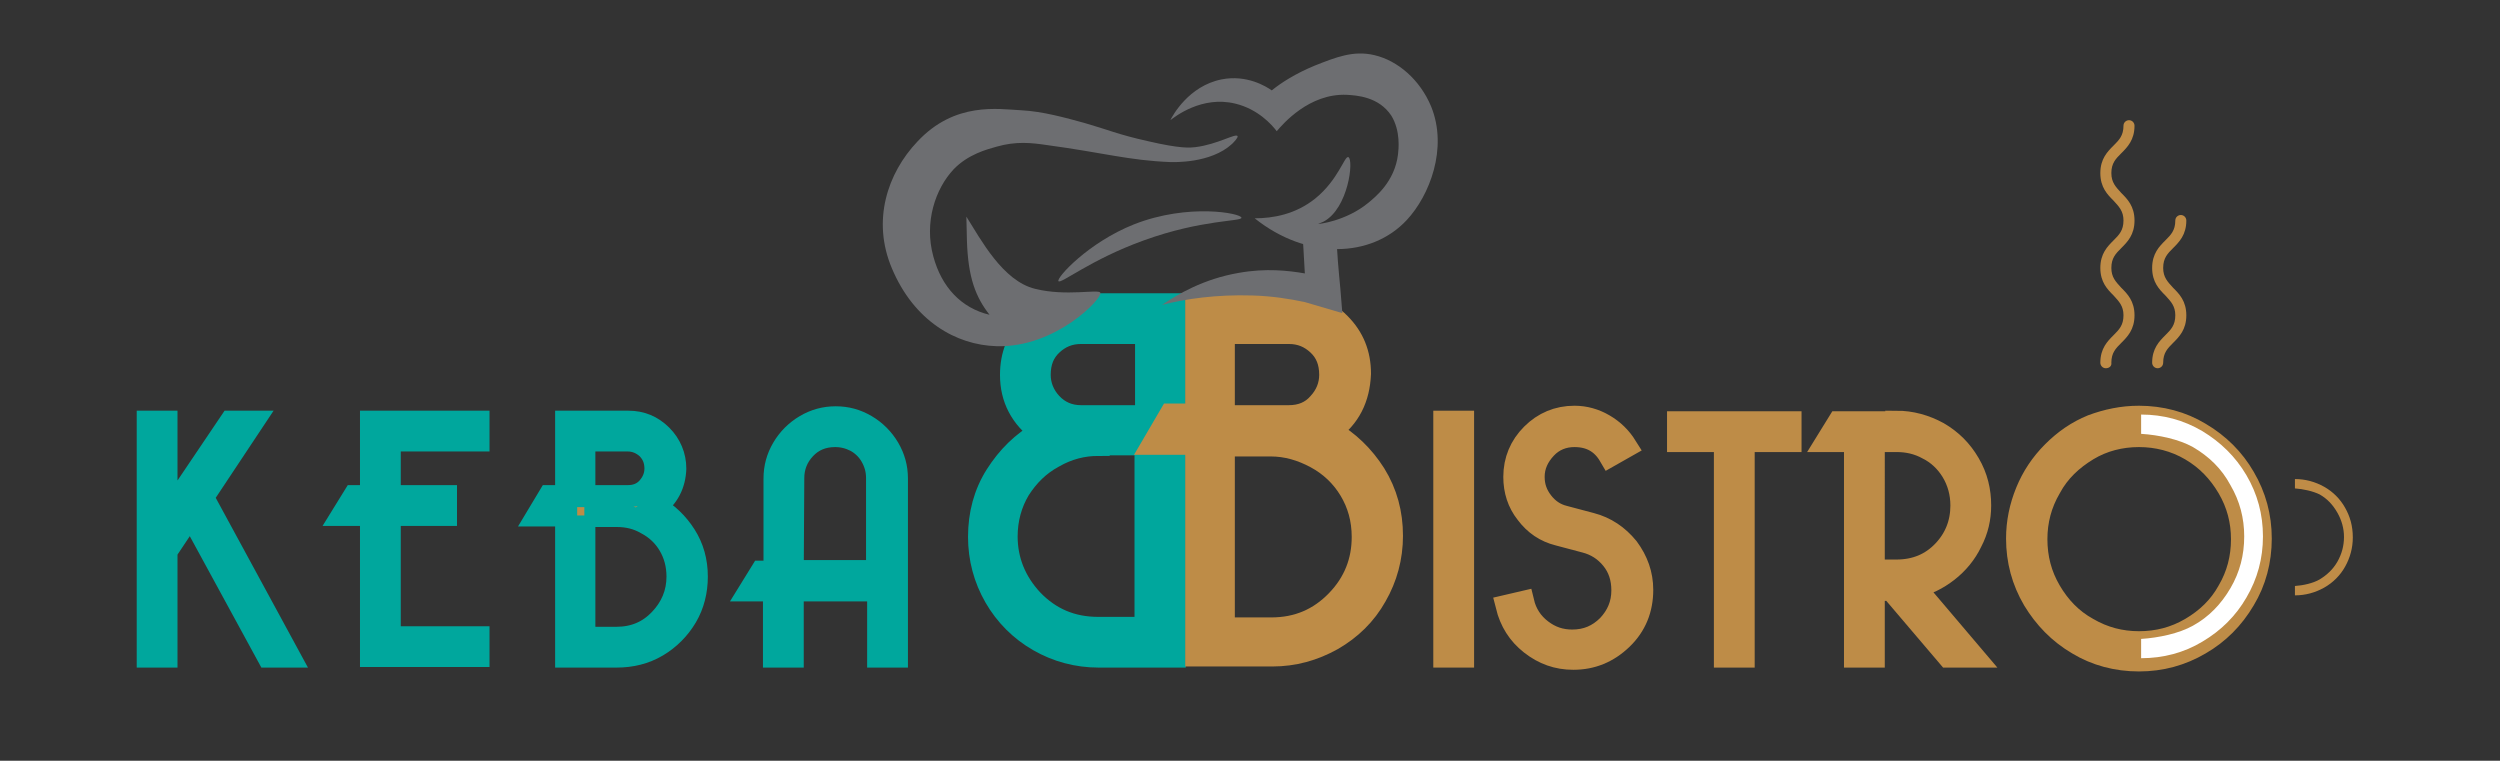 <?xml version="1.0" encoding="utf-8"?>
<!-- Generator: Adobe Illustrator 24.2.3, SVG Export Plug-In . SVG Version: 6.00 Build 0)  -->
<svg version="1.1" id="katman_1" xmlns="http://www.w3.org/2000/svg" xmlns:xlink="http://www.w3.org/1999/xlink" x="0px" y="0px"
	 viewBox="0 0 453.5 138" style="enable-background:new 0 0 453.5 138;" xml:space="preserve">
<rect x="0" y="0" width="453.5" height="138" fill="#333333" stroke="none"/>
<style type="text/css">
	.st0{fill:#BE8C47;stroke:#00A79D;stroke-width:4;stroke-miterlimit:10;}
	.st1{fill:#00A79D;stroke:#00A79D;stroke-width:4;stroke-miterlimit:10;}
	.st2{fill:#BE8C47;stroke:#BE8C47;stroke-width:4;stroke-miterlimit:10;}
	.st3{fill:#BF8C47;}
	.st4{fill:#FFFFFF;}
	.st5{fill:#6D6E71;}
</style>
<g>
	<g>
		<path class="st0" d="M52.5,119.1h-3.9l-14-25.7l-4.4,6.6v19.1h-3.4V76.5h3.4v17.2l11.6-17.2h4.1l-9.1,13.7L52.5,119.1z"/>
		<path class="st0" d="M70.7,115.6h16.1v3.4H67.3V93.4h-5.2l2.1-3.4h3.1V76.5h19.5v3.4H70.7V90h10.2v3.4H70.7V115.6z"/>
		<path class="st0" d="M118.9,91.9c2.2,1.3,4,3,5.4,5.2s2.1,4.7,2.1,7.5c0,2.6-0.6,5.1-1.9,7.3s-3.1,4-5.3,5.3
			c-2.2,1.3-4.7,1.9-7.3,1.9h-9.2V93.5h-5.2l2.1-3.5h3.1V76.5H114c2.3,0,4.3,0.8,6,2.5c1.6,1.6,2.5,3.7,2.5,6
			C122.4,87.9,121.2,90.2,118.9,91.9z M106,90h7.9c1.5,0,2.7-0.5,3.6-1.5s1.4-2.2,1.4-3.5c0-1.5-0.5-2.7-1.5-3.7
			c-1-0.9-2.2-1.4-3.5-1.4H106V90z M106,93.5v22.2h5.8c3.2,0,5.8-1.1,7.9-3.3s3.2-4.8,3.2-7.8c0-2.1-0.5-4-1.5-5.7s-2.4-3-4.1-3.9
			c-1.7-1-3.5-1.4-5.4-1.4H106V93.5z"/>
		<path class="st0" d="M143.8,107.1v12h-3.4v-12H136l2.1-3.4h2.4V86.8c0-2,0.5-3.8,1.5-5.5s2.4-3.1,4.1-4.1c1.7-1,3.5-1.5,5.5-1.5
			s3.8,0.5,5.5,1.5s3.1,2.4,4.1,4.1c1,1.7,1.5,3.5,1.5,5.5v32.3h-3.4v-12H143.8z M143.8,103.6h15.3V86.7c0-1.5-0.4-2.8-1.1-4
			c-0.7-1.2-1.7-2.1-2.8-2.7c-1.2-0.6-2.4-0.9-3.7-0.9c-2.3,0-4.1,0.8-5.5,2.3s-2.1,3.3-2.1,5.3L143.8,103.6L143.8,103.6z"/>
		<path class="st1" d="M183.4,68c0-3.6,1.2-6.6,3.7-9.1s5.5-3.7,9-3.7h17v20.2h4.7l3.1,5.3h-7.8v38.4h-13.8c-3.9,0-7.6-1-10.9-2.9
			c-3.3-1.9-6-4.6-7.9-7.9c-1.9-3.3-2.9-7-2.9-10.9c0-4.1,1-7.9,3.1-11.2s4.8-6,8.1-7.8C185.2,75.7,183.4,72.3,183.4,68z
			 M207.9,60.4h-11.8c-2.1,0-3.8,0.7-5.3,2.1c-1.5,1.4-2.2,3.2-2.2,5.5c0,1.9,0.7,3.7,2.1,5.2c1.4,1.5,3.2,2.3,5.4,2.3h11.8V60.4z
			 M199.3,80.7c-2.9,0-5.6,0.7-8.2,2.2c-2.6,1.4-4.6,3.4-6.2,5.9c-1.5,2.5-2.3,5.4-2.3,8.5c0,4.4,1.6,8.3,4.7,11.6
			c3.2,3.3,7.1,5,11.9,5h8.6V80.6h-8.5V80.7z"/>
		<path class="st2" d="M241.3,78.2c3.3,1.9,6,4.5,8.1,7.8c2.1,3.4,3.1,7.1,3.1,11.2c0,3.9-1,7.6-2.9,10.9c-1.9,3.4-4.6,6-7.9,7.9
			c-3.4,1.9-7,2.9-10.9,2.9H217V80.5h-7.8l3.1-5.3h4.7V55h17c3.5,0,6.5,1.2,9,3.7s3.7,5.5,3.7,9.1C246.5,72.3,244.8,75.7,241.3,78.2
			z M222,75.5h11.8c2.3,0,4.1-0.8,5.4-2.3c1.4-1.5,2.1-3.3,2.1-5.2c0-2.3-0.7-4.1-2.2-5.5s-3.2-2.1-5.3-2.1H222V75.5z M222,80.7V114
			h8.6c4.8,0,8.7-1.7,11.9-5s4.7-7.2,4.7-11.6c0-3.2-0.8-6-2.3-8.5s-3.6-4.5-6.2-5.9c-2.6-1.4-5.3-2.2-8.2-2.2H222V80.7z"/>
		<path class="st2" d="M262,119.1V76.5h3.4v42.6H262z"/>
		<path class="st2" d="M276.3,109.2c0.5,2.1,1.6,3.8,3.3,5.1c1.7,1.3,3.5,1.9,5.6,1.9c2.6,0,4.7-0.9,6.5-2.7
			c1.7-1.8,2.6-3.9,2.6-6.4c0-2.2-0.6-4.1-1.9-5.7c-1.3-1.6-2.9-2.6-4.8-3.1l-4.9-1.3c-2.4-0.6-4.3-1.9-5.8-3.9
			c-1.5-1.9-2.2-4.1-2.2-6.6c0-3,1.1-5.6,3.2-7.7c2.1-2.1,4.7-3.2,7.7-3.2c1.9,0,3.7,0.5,5.4,1.5c1.7,1,3,2.3,4,3.9l-3,1.7
			c-1.4-2.4-3.5-3.6-6.4-3.6c-2,0-3.8,0.7-5.2,2.2c-1.4,1.5-2.2,3.2-2.2,5.2c0,1.7,0.5,3.2,1.6,4.6c1,1.3,2.3,2.2,3.9,2.6l4.9,1.3
			c2.7,0.7,4.9,2.2,6.7,4.4c1.7,2.3,2.6,4.8,2.6,7.6c0,3.5-1.2,6.5-3.7,8.9s-5.4,3.6-8.8,3.6c-2.9,0-5.4-0.9-7.7-2.7
			c-2.3-1.8-3.7-4.1-4.4-6.9L276.3,109.2z"/>
		<path class="st2" d="M316.3,80v39.1h-3.4V80h-8.5v-3.4h20.4V80H316.3z"/>
		<path class="st2" d="M344,76.5c2.7,0,5.2,0.7,7.6,2c2.4,1.4,4.2,3.2,5.6,5.6c1.4,2.4,2,4.9,2,7.6c0,2.3-0.5,4.5-1.6,6.6
			c-1,2.1-2.5,3.9-4.3,5.3s-3.8,2.4-6,2.9l10.7,12.6h-4.6L343.1,107h-3.2v12.1h-3.4V80h-5.1l2.1-3.4H344V76.5z M339.9,103.5h4.1
			c3.5,0,6.3-1.2,8.5-3.5s3.3-5.1,3.3-8.3c0-2.3-0.6-4.4-1.7-6.2s-2.6-3.2-4.4-4.1c-1.8-1-3.7-1.4-5.7-1.4h-4.1L339.9,103.5
			L339.9,103.5z"/>
		<path class="st2" d="M388,75.6c4,0,7.8,1,11.1,3c3.4,2,6.1,4.7,8,8c2,3.4,3,7.1,3,11.1s-1,7.8-3,11.1c-2,3.4-4.7,6.1-8,8
			c-3.4,2-7.1,3-11.1,3s-7.8-1-11.1-3c-3.4-2-6-4.7-8-8c-2-3.4-3-7.1-3-11.1c0-3,0.6-5.8,1.7-8.5s2.7-5.1,4.8-7.2
			c2.1-2.1,4.4-3.7,7.1-4.8C382.2,76.2,385,75.6,388,75.6z M388,79.1c-3.3,0-6.5,0.8-9.3,2.5s-5.2,3.9-6.8,6.9
			c-1.7,2.9-2.5,6-2.5,9.3c0,3.4,0.8,6.5,2.5,9.4s3.9,5.2,6.8,6.8c2.9,1.7,6,2.5,9.3,2.5c3.4,0,6.5-0.8,9.4-2.5s5.2-3.9,6.8-6.8
			c1.7-2.9,2.5-6,2.5-9.4c0-3.3-0.8-6.4-2.5-9.3c-1.7-2.9-3.9-5.2-6.8-6.9S391.3,79.1,388,79.1z"/>
	</g>
	<g>
		<g>
			<g>
				<g>
					<g>
						<path class="st3" d="M382,66.8c-0.6,0-1-0.5-1-1c0-2.6,1.3-3.9,2.4-5c1-1,1.8-1.8,1.8-3.6c0-1.7-0.8-2.5-1.8-3.6
							c-1.1-1.1-2.4-2.4-2.4-5c0-2.6,1.3-3.9,2.4-5c1-1,1.8-1.8,1.8-3.6c0-1.7-0.8-2.5-1.8-3.6c-1.1-1.1-2.4-2.4-2.4-5
							s1.3-3.9,2.4-5c1-1,1.8-1.8,1.8-3.6c0-0.6,0.5-1,1-1c0.6,0,1,0.5,1,1c0,2.6-1.3,3.9-2.4,5c-1,1-1.8,1.8-1.8,3.6
							c0,1.7,0.8,2.5,1.8,3.6c1.1,1.1,2.4,2.4,2.4,5s-1.3,3.9-2.4,5c-1,1-1.8,1.8-1.8,3.6c0,1.7,0.8,2.5,1.8,3.6
							c1.1,1.1,2.4,2.4,2.4,5s-1.3,3.9-2.4,5c-1,1-1.8,1.8-1.8,3.6C383.1,66.4,382.6,66.8,382,66.8z"/>
					</g>
					<g>
						<path class="st3" d="M391.4,66.8c-0.6,0-1-0.5-1-1c0-2.6,1.3-3.9,2.4-5c1-1,1.8-1.8,1.8-3.6c0-1.7-0.8-2.5-1.8-3.6
							c-1.1-1.1-2.4-2.4-2.4-5c0-2.6,1.3-3.9,2.4-5c1-1,1.8-1.8,1.8-3.6c0-0.6,0.5-1,1-1c0.6,0,1,0.5,1,1c0,2.6-1.3,3.9-2.4,5
							c-1,1-1.8,1.8-1.8,3.6c0,1.7,0.8,2.5,1.8,3.6c1.1,1.1,2.4,2.4,2.4,5s-1.3,3.9-2.4,5c-1,1-1.8,1.8-1.8,3.6
							C392.4,66.4,391.9,66.8,391.4,66.8z"/>
					</g>
				</g>
			</g>
		</g>
	</g>
	<path class="st4" d="M407.5,86.2c-2-3.4-4.7-6-8-8c-3.4-2-7.1-3-11.1-3v3.5c3.2,0.2,6.9,1,9.4,2.4c2.9,1.7,5.2,3.9,6.8,6.9
		c1.7,2.9,2.5,6,2.5,9.3c0,3.4-0.8,6.5-2.5,9.4s-3.9,5.2-6.8,6.8c-2.5,1.4-6.2,2.2-9.4,2.4v3.5c4,0,7.8-1,11.1-3c3.4-2,6.1-4.7,8-8
		c2-3.4,3-7.1,3-11.1C410.5,93.3,409.5,89.6,407.5,86.2z"/>
	<path class="st3" d="M425.4,92.1c-0.9-1.6-2.2-2.9-3.8-3.8c-1.6-0.9-3.4-1.4-5.3-1.4v1.7c1.5,0.1,3.3,0.5,4.5,1.1
		c1.4,0.8,2.4,1.9,3.2,3.3c0.8,1.4,1.2,2.9,1.2,4.4c0,1.6-0.4,3.1-1.2,4.5c-0.8,1.4-1.9,2.4-3.2,3.2c-1.2,0.7-3,1.1-4.5,1.2v1.7
		c1.9,0,3.7-0.5,5.3-1.4c1.6-0.9,2.9-2.2,3.8-3.8s1.4-3.4,1.4-5.3C426.8,95.4,426.3,93.7,425.4,92.1z"/>
	<g>
		<path class="st5" d="M175.3,39.3c2.6,4.1,6.6,11.7,12.5,13.1c5.6,1.4,11.5,0,11.8,0.7c0.5,0.9-8,10-18.8,9.7
			c-7.4-0.2-15-4.6-19-14.1c-3.7-8.7-0.8-17.3,4.6-23c6.8-7.3,14.7-5.9,18.8-5.7c4,0.2,8.2,1.4,11.5,2.3c4.2,1.2,6.1,2.1,11.5,3.3
			c6,1.4,7.7,1.2,8.6,1.1c4.1-0.5,7.4-2.6,7.7-2c0.1,0.3-0.7,1.1-1,1.4c-3.9,3.6-10.7,3.3-11.2,3.3c-7.6-0.3-12.1-1.7-22.5-3.1
			c-2.7-0.4-5.5-0.7-9,0.3c-1.8,0.5-5.2,1.4-7.8,4.1c-3.3,3.5-5.4,9.6-3.7,15.8c1.5,5.6,5.1,9.4,10.2,10.6
			c-2.5-3.2-3.9-6.7-4.1-13.5"/>
		<path class="st5" d="M212.3,21.8c0.4-0.8,3.3-6.2,9.3-7.4c4.6-0.9,8.1,1.3,9.1,2c1.7-1.4,4.4-3.1,7.8-4.5c3.8-1.5,7-2.8,10.8-1.9
			c4.3,1,8.3,4.5,10.3,9.3c3.1,7.6-0.3,16.2-4.4,20.6c-6.4,6.9-18.1,7.3-27.6-0.3c3.3,0,7.4-0.7,11-3.6c4.2-3.4,5.3-7.8,6-7.5
			c1,0.5,0,9.3-4.5,11.7c-0.4,0.2-1,0.4-1,0.4c0,0.1,5.1-0.5,9.1-3.8c1.2-1,4.8-3.8,5.4-8.8c0.1-0.9,0.5-4.2-1.2-7
			c-2.3-3.5-6.4-3.7-8.1-3.8c-6.8-0.3-11.6,5.3-12.7,6.6c-0.9-1.2-3.4-4-7.5-5C218,17.3,213.1,21.2,212.3,21.8"/>
		<path class="st5" d="M243.5,56.8c-0.6-8-0.6-5.7-1.1-13.8c-2-0.1-4.1-0.3-6.1-0.4c0.1,2.3,0.3,4.7,0.4,7c-2.9-0.5-7-1-12-0.1
			c-6.4,1.1-11.1,3.9-13.9,5.8c4.3-1.1,9.9-1.9,16.4-1.7c3.5,0.1,6.7,0.6,9.5,1.2"/>
		<path class="st5" d="M192,51c-0.4-0.6,5.4-7,13.7-10.3c9.9-3.9,19.5-2,19.5-1.2c0,0.7-7.2,0.3-17.7,4.1
			C197.8,47.1,192.4,51.6,192,51"/>
	</g>
</g>
</svg>

